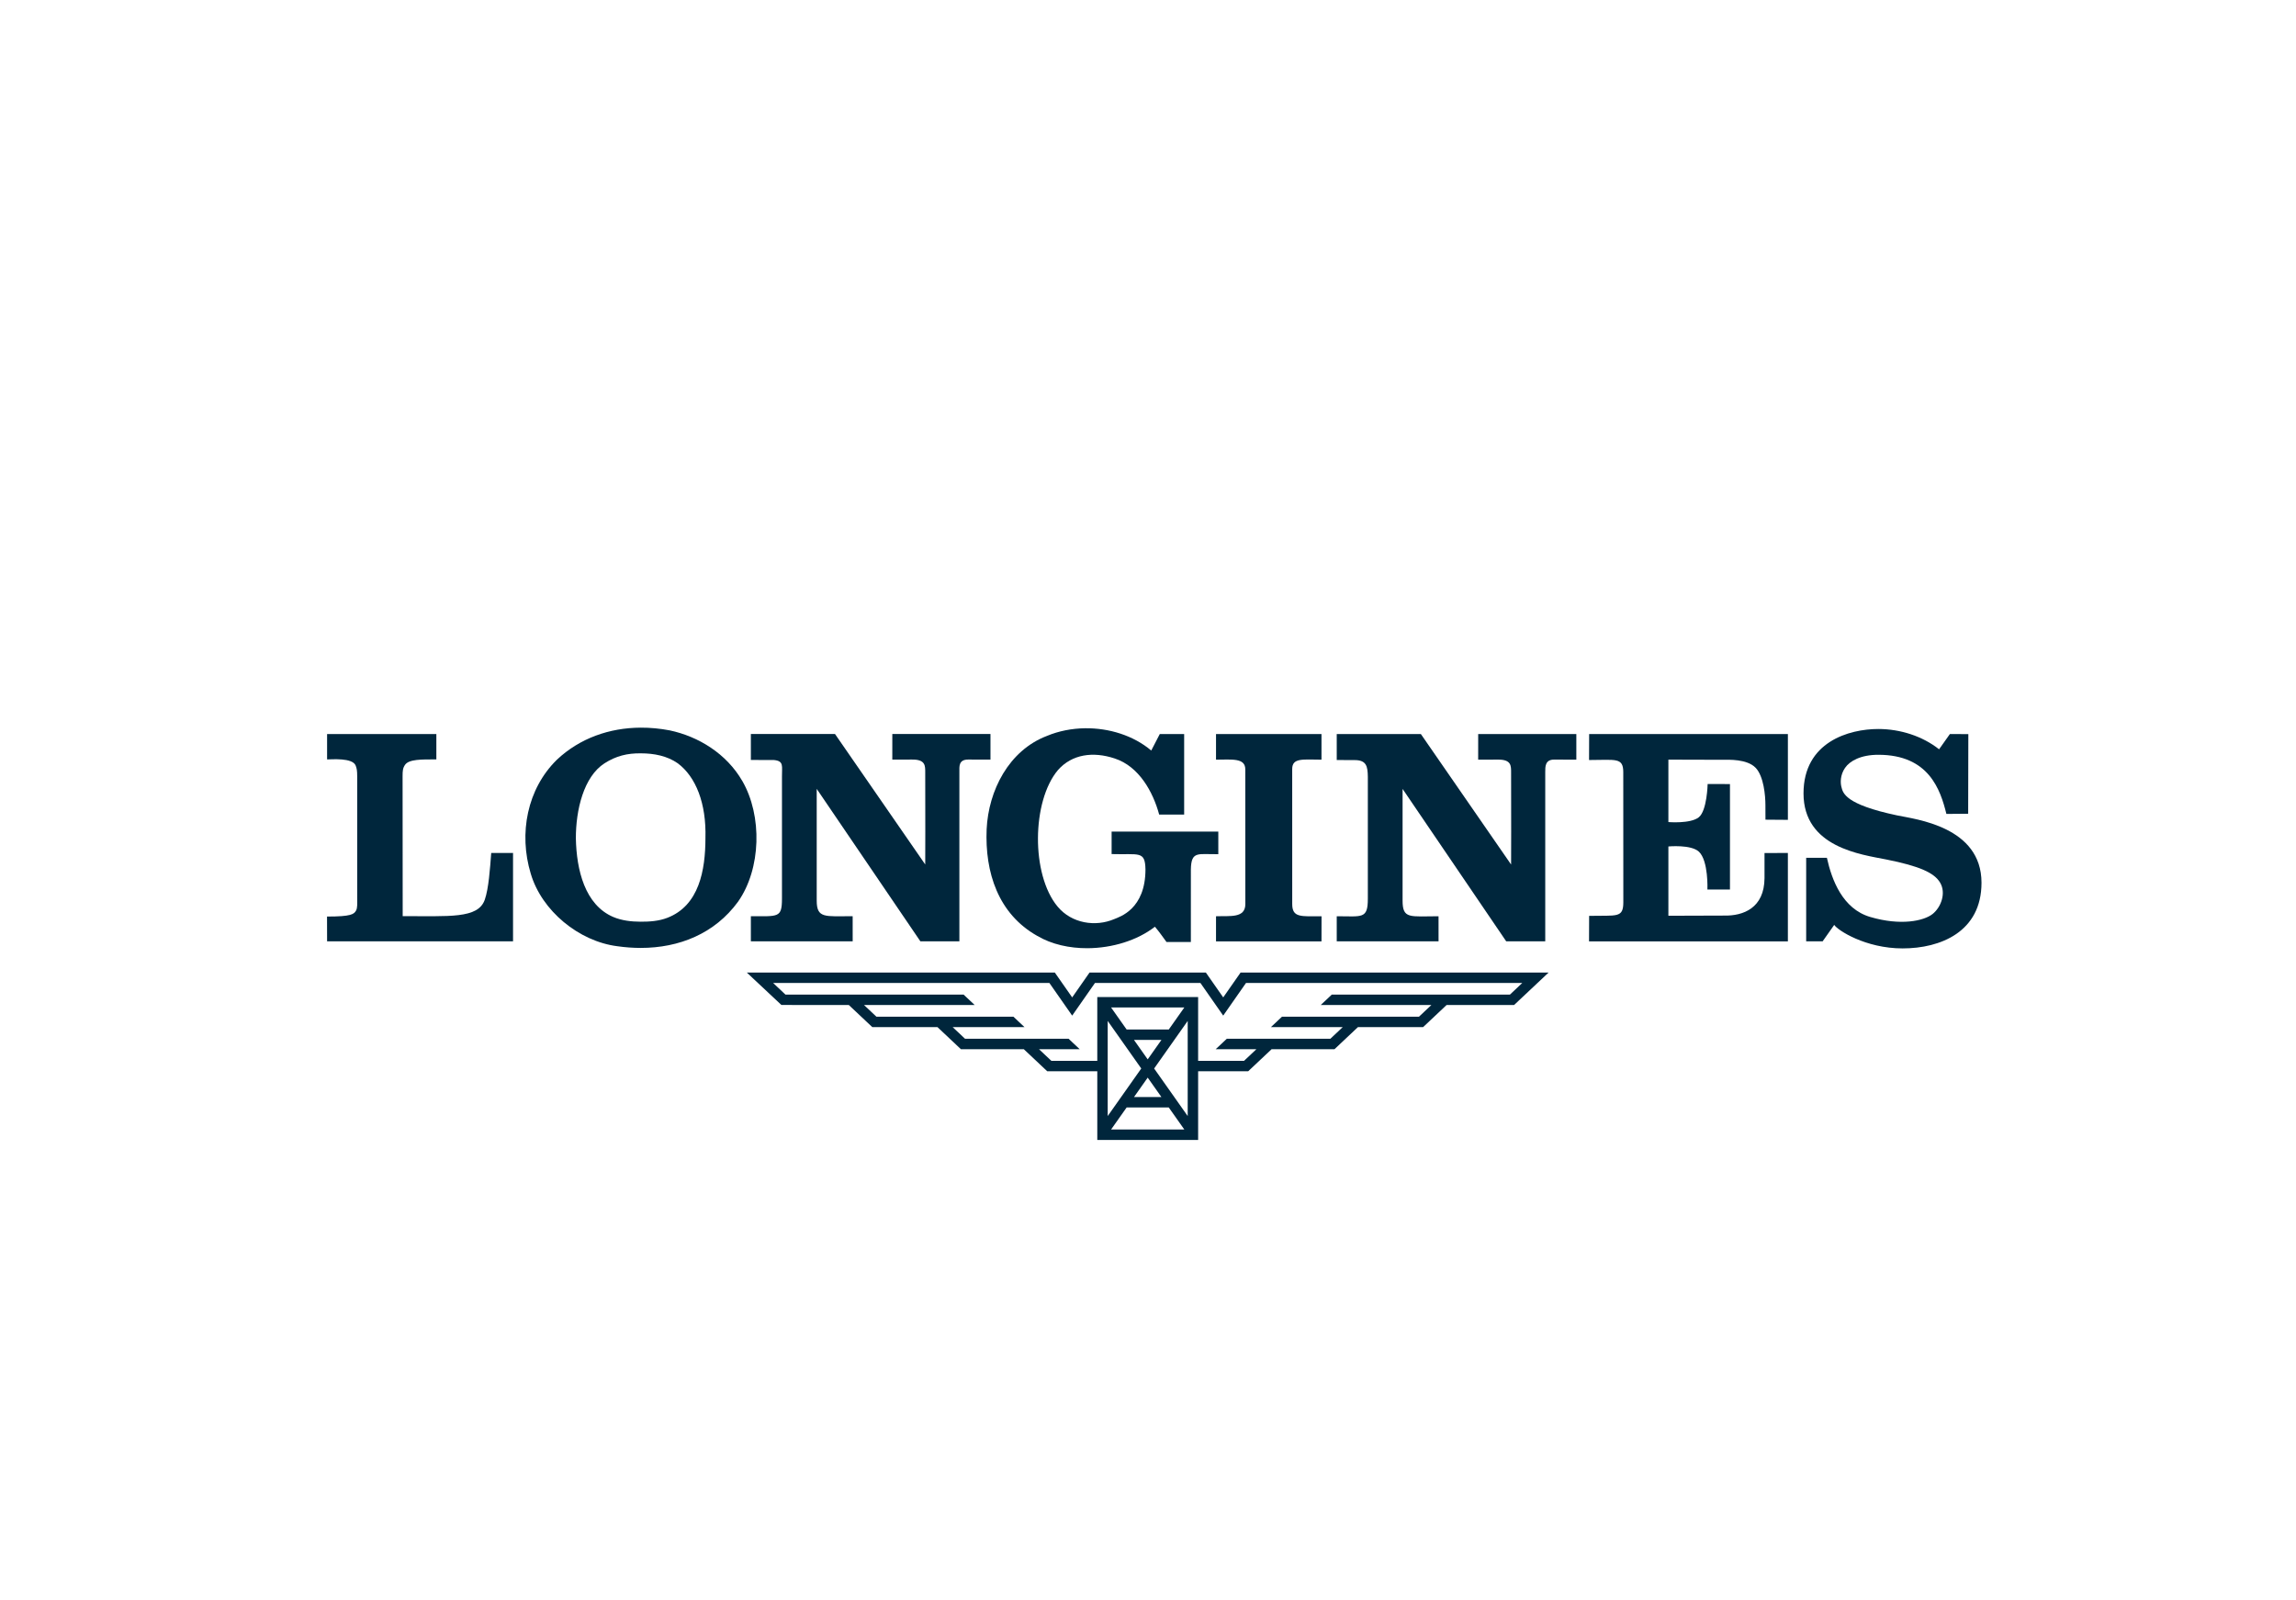 <?xml version="1.0" encoding="UTF-8"?>
<svg xmlns="http://www.w3.org/2000/svg" version="1.1" viewBox="0 0 330 230">
  <defs>
    <style>
      .cls-1 {
        fill: #00263c;
      }
    </style>
  </defs>
  <!-- Generator: Adobe Illustrator 28.7.1, SVG Export Plug-In . SVG Version: 1.2.0 Build 142)  -->
  <g>
    <g id="Longines">
      <g>
        <path class="cls-1" d="M161.934,159.155h6.047l2.239,3.172h-10.527l2.24-3.172ZM164.957,154.87l1.968,2.787h-3.934l1.966-2.787ZM162.985,149.453h3.944l-1.972,2.793-1.972-2.793ZM159.208,146.724l4.823,6.835-4.823,6.834v-13.669ZM165.882,153.559l4.824-6.835v13.669l-4.824-6.834ZM159.693,144.788h10.528l-2.234,3.166h-6.059l-2.235-3.166ZM179.09,141.265h39.706l-1.777,1.674h-25.603l-1.593,1.499h15.903l-1.777,1.674h-19.688l-1.593,1.498h10.321l-1.777,1.674h-14.885l-1.594,1.5h5.848l-1.778,1.673h-6.6v-9.167h-14.494v9.167h-6.6l-1.779-1.673h5.848l-1.592-1.5h-14.886l-1.778-1.674h10.323l-1.593-1.498h-19.688l-1.778-1.674h15.904l-1.593-1.499h-25.604l-1.777-1.674h39.707l3.277,4.693,3.278-4.693h15.152l3.278,4.693,3.278-4.693ZM178.311,139.767v.002l-.002-.002-2.497,3.575-2.498-3.575-.002.002v-.002h-16.709v.002l-.002-.002-2.497,3.575-2.498-3.575-.002.002v-.002h-44.269l4.974,4.662,9.694.009,3.369,3.172h9.367l3.37,3.174h9.04l3.368,3.172h7.195v9.87h14.494v-9.87h7.194l3.368-3.172h9.04l3.369-3.174h9.368l3.368-3.172h9.701l4.967-4.671h-44.269Z"/>
        <g>
          <path class="cls-1" d="M69.678,129.297c-.958,2.775-5.154,2.343-11.8,2.369,0,0-.015-19.505-.015-20.093,0-.806.029-1.189.355-1.658.568-.818,2.389-.776,4.499-.776v-3.647h-15.704v3.65c.605,0,3.668-.278,4.108.885.151.4.219.692.219,1.546,0,.649.002,17.578.002,17.578,0,.617.049,1.326-.163,1.703-.303.535-.682.868-4.175.868,0,1.481.009,3.563.009,3.563h26.726v-12.705l-3.136.007c-.175,2.279-.365,5.092-.924,6.711"/>
          <path class="cls-1" d="M178.983,110.569l.008,19.355c0,2.066-2.196,1.683-4.215,1.756v3.607h15.159l.007-3.607c-2.92,0-4.213.238-4.213-1.756l-.003-19.399c0-1.64,1.518-1.359,4.209-1.351v-3.68h-15.159v3.68c2.265,0,4.207-.29,4.207,1.394"/>
          <path class="cls-1" d="M272.706,117.193c-7.562-1.593-7.819-3.227-8.047-4.114-.153-.6-.172-1.698.52-2.714.692-1.017,2.289-1.891,4.785-1.891,7.271,0,8.926,5.015,9.788,8.499l3.13-.026.024-11.445-2.653-.008-1.552,2.19c-2.38-1.884-5.573-2.916-8.738-2.916-4.216,0-10.747,1.861-10.747,9.258,0,7.77,8.32,8.781,11.89,9.493,4.816.96,6.886,1.919,7.728,3.304.924,1.524.135,3.582-1.068,4.534-1.268,1.003-4.582,1.715-8.966.424-3.946-1.162-5.51-5.264-6.223-8.499h-2.979v12.005h2.364l1.667-2.366c.464.752,4.474,3.38,9.832,3.38,5.441,0,11.337-2.381,11.337-9.438,0-8.073-9.499-9.124-12.091-9.671"/>
          <path class="cls-1" d="M212.453,109.175l2.77-.008c2.027-.039,1.965.898,1.965,1.894.029,4.98,0,13.186,0,13.186l-12.969-18.752h-12.092v3.731l2.585.012c1.697,0,1.859.91,1.885,2.382v17.532c0,2.966-.806,2.528-4.47,2.528v3.607h14.634l-.003-3.607c-4.115,0-5.167.439-5.167-2.247v-16.053c4.996,7.361,14.896,21.907,14.896,21.907h5.609v-24.368c0-.695-.035-1.753,1.262-1.753l3.206.008v-3.68h-14.106l-.003,3.68Z"/>
          <path class="cls-1" d="M228.389,109.226c3.83,0,4.925-.411,4.921,1.764l.008,18.654c0,2.33-.916,1.894-4.915,1.982l-.014,3.662h28.579v-12.706l-3.358.015v3.611c-.031,4.278-3.039,5.441-5.809,5.374l-8.007.026v-9.958s3.242-.306,4.381.745c1.402,1.314,1.227,5.445,1.227,5.445h3.242v-15.159l-3.209-.004s-.077,3.839-1.282,4.786c-1.204.947-4.359.68-4.359.68v-8.971l8.001.022c.57,0,3.296-.147,4.539,1.15,1.173,1.224,1.406,4.023,1.406,5.363,0,1.384.006,2.093.006,2.093l3.223.024v-12.33h-28.564l-.014,3.731Z"/>
          <path class="cls-1" d="M128.247,109.167l2.77-.008c2.027-.039,1.965.898,1.965,1.894.029,4.98,0,13.186,0,13.186l-12.969-18.752h-12.092v3.731l3.322.011c1.473.14,1.122.912,1.148,2.384v17.532c0,2.797-.534,2.528-4.47,2.528v3.607h14.634l-.003-3.607c-3.983,0-5.167.348-5.167-2.247v-16.053c4.996,7.361,14.897,21.907,14.897,21.907h5.609v-24.368c0-.725-.131-1.753,1.262-1.753l3.206.008v-3.68h-14.107l-.003,3.68Z"/>
          <path class="cls-1" d="M101.391,120.477c-.008,4.555-.889,9.658-5.474,11.427-1.214.468-2.541.565-3.862.559-1.307-.005-2.709-.163-3.921-.682-4.065-1.742-5.278-6.747-5.366-11.304-.007-4.065,1.119-8.856,4.118-10.778,1.649-1.057,3.271-1.456,5.211-1.433,1.903.001,3.792.363,5.319,1.433,2.581,1.922,4.123,5.732,3.974,10.778M106.69,112.24c-2.278-3.943-6.309-6.397-10.427-7.273-1.403-.268-2.806-.4-4.188-.393-4.485.024-8.741,1.517-12.023,4.598-4.294,4.206-5.521,10.603-3.768,16.387,1.577,5.345,6.923,9.726,12.443,10.427,1.127.161,2.249.244,3.356.244,5.516.002,10.637-2.043,13.994-6.641,3.33-4.732,3.505-12.355.614-17.35"/>
          <path class="cls-1" d="M149.081,134.499c2.074,1.222,4.633,1.786,7.228,1.773,3.544-.019,7.154-1.114,9.683-3.088.614.701,1.139,1.49,1.665,2.191h3.503l.002-10.431c.052-2.711,1.038-2.136,3.943-2.187v-3.242h-15.334v3.228c3.957.121,4.811-.527,4.865,2.212-.01,5.716-3.694,6.796-4.489,7.134-2.671,1.135-6.096.657-8.147-1.807-3.82-4.593-3.708-15.148.06-19.617,2.015-2.278,5.041-2.696,8.149-1.664,3.505,1.139,5.521,4.819,6.396,8.061h3.592v-11.566h-3.504l-1.226,2.366c-2.55-2.154-6.055-3.245-9.515-3.201-1.889.024-3.766.387-5.468,1.098-5.52,2.103-8.412,7.886-8.675,13.407-.263,6.221,1.665,12.179,7.273,15.334"/>
        </g>
      </g>
    </g>
  </g>
</svg>